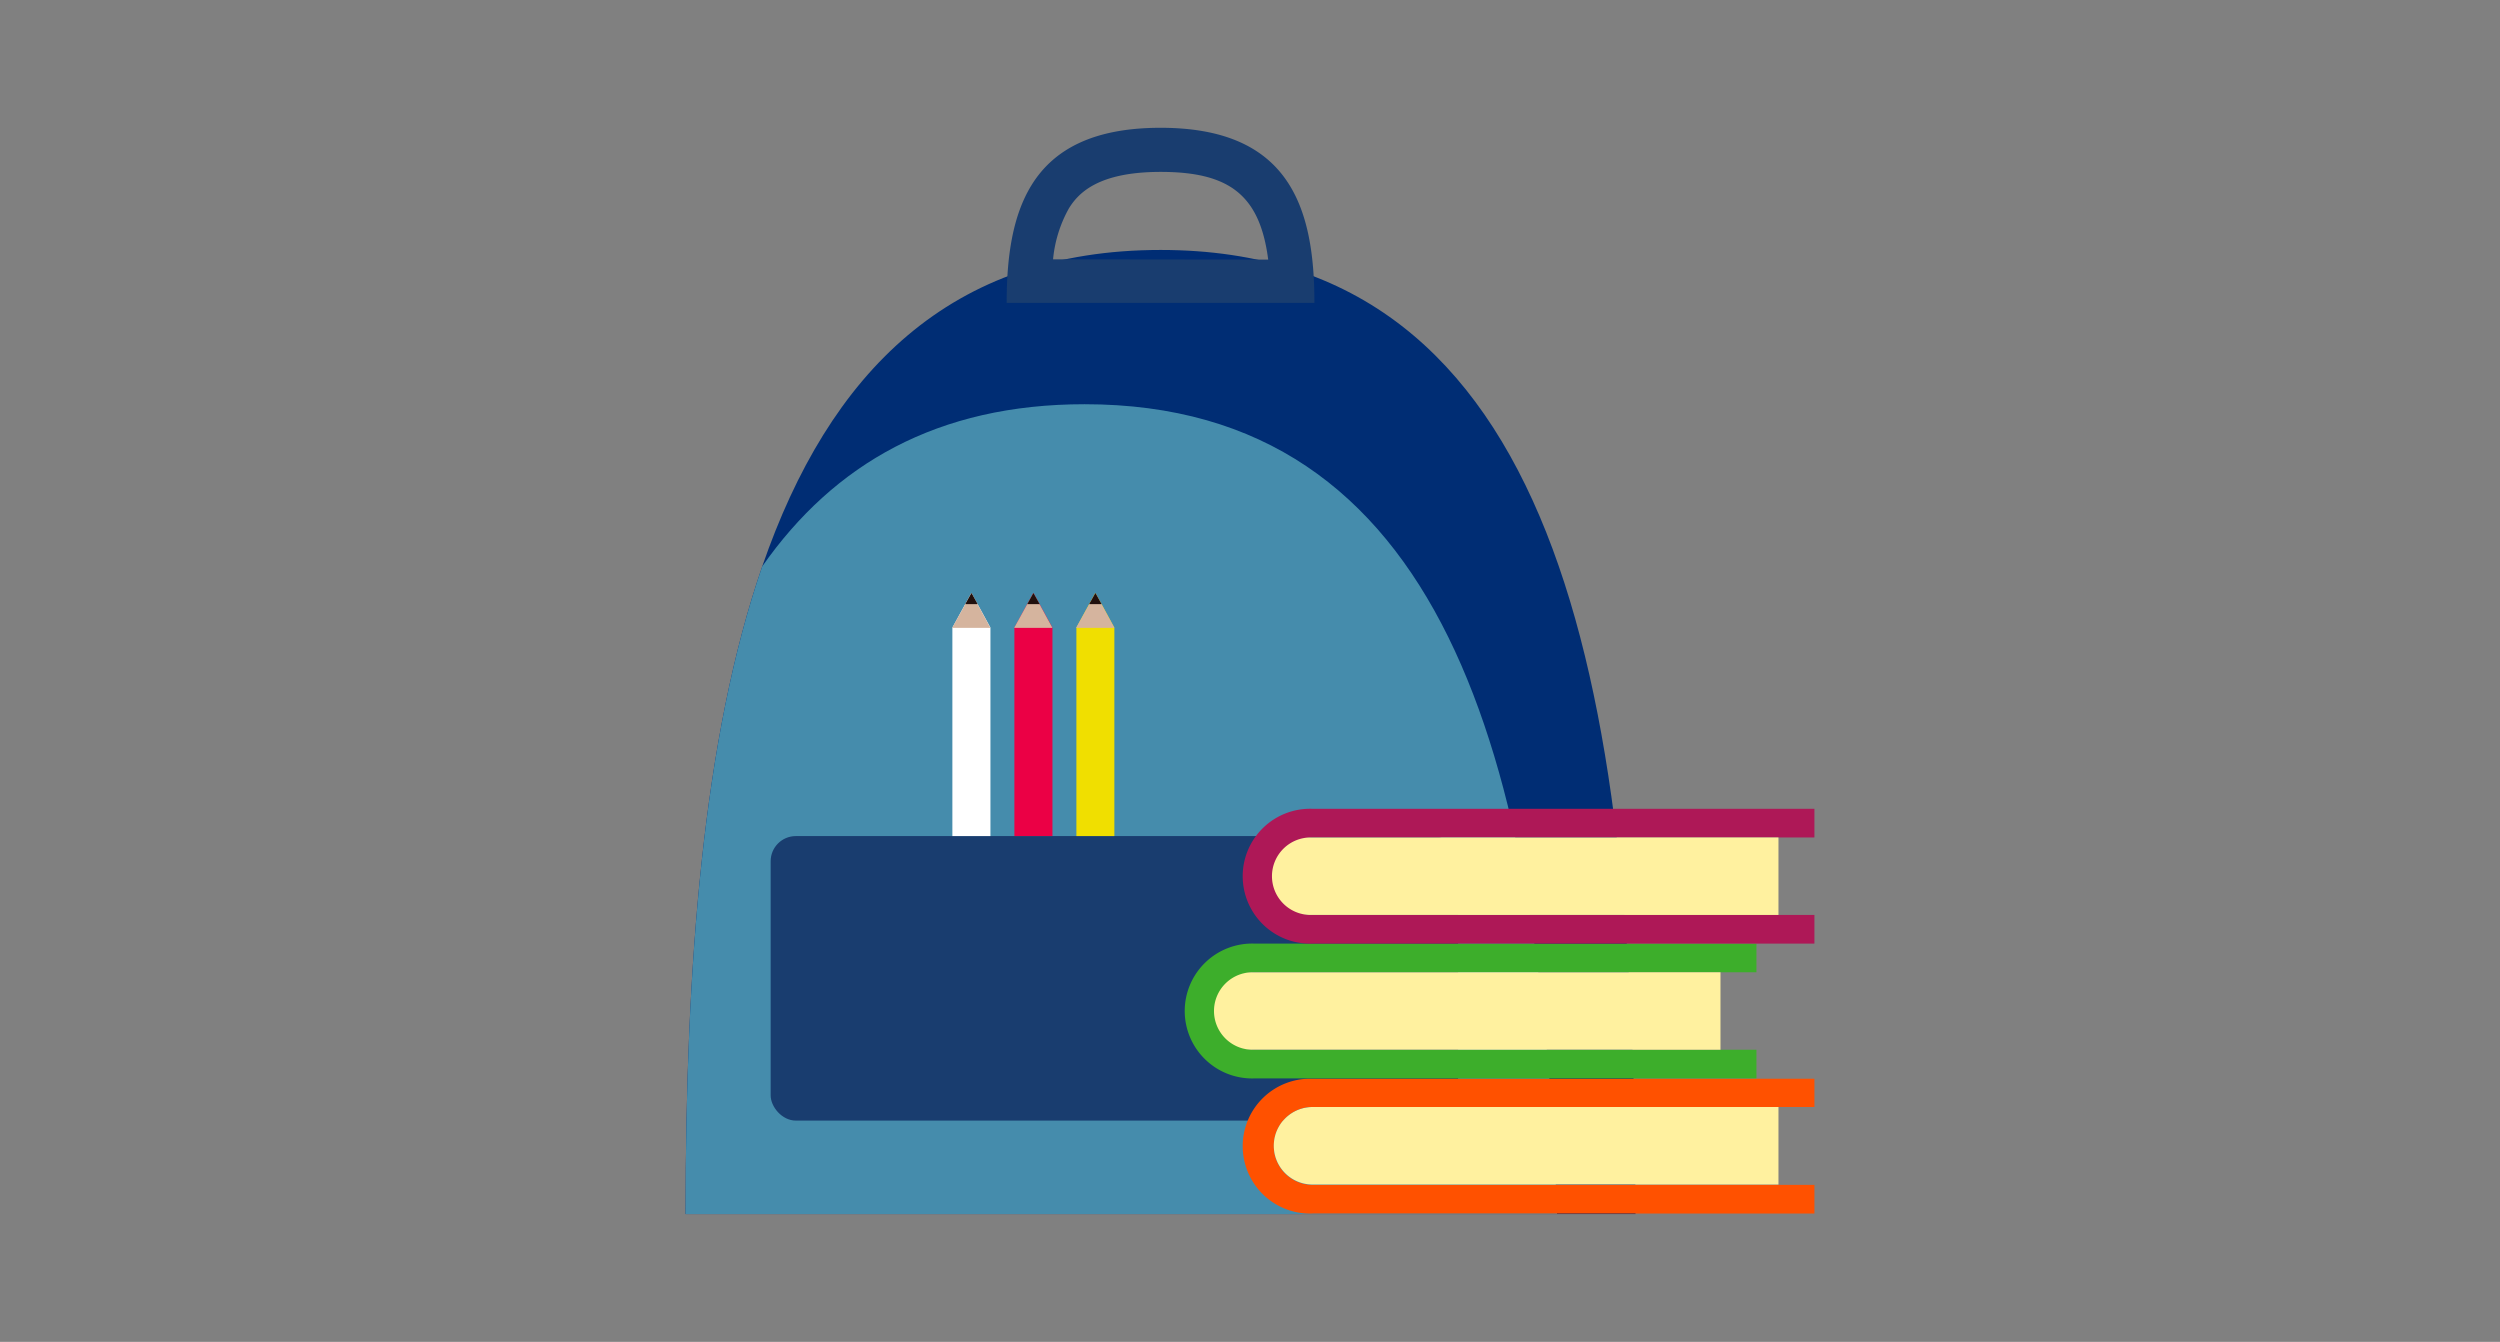 <svg id="Calque_1" data-name="Calque 1" xmlns="http://www.w3.org/2000/svg" viewBox="0 0 285.05 153"><rect x="0" y="0" width="285.05" height="153" fill="#808080" stroke="none"/><defs><style>.cls-1{fill:#002d74;}.cls-2{fill:#193d6f;}.cls-3{fill:#458cac;}.cls-4{fill:#fff;}.cls-5{fill:#d5b49e;}.cls-6{fill:#21100e;}.cls-7{fill:#eb0045;}.cls-8{fill:#f0df00;}.cls-9{fill:#ff5100;}.cls-10{fill:#fff19f;}.cls-11{fill:#3dae2b;}.cls-12{fill:#ae1857;}</style></defs><path class="cls-1" d="M186.48,138.43H78.17c0-28.43,2-54.33,8.74-73.85,7.65-22.16,21.46-36.08,45.42-36.08C177.39,28.5,186.48,77.72,186.48,138.43Z"/><path class="cls-2" d="M132.33,14.57c-7.76,0-12.24,2.52-14.72,6.55-2.18,3.54-2.83,8.24-2.83,13.41h35.09C149.87,23.5,146.92,14.57,132.33,14.57Zm-12.26,15a14.7,14.7,0,0,1,1.8-5.8c1.1-1.79,3.38-4.17,10.46-4.17,7.82,0,11.32,2.62,12.27,10Z"/><path class="cls-3" d="M177.53,138.43H78.17c0-28.43,2-54.33,8.74-73.85,8.18-11.69,20-18.49,36.75-18.49C164.28,46.09,175.66,86.07,177.53,138.43Z"/><rect class="cls-2" x="87.87" y="95.33" width="78.38" height="32.44" rx="2.87"/><polygon class="cls-4" points="112.93 71.56 110.76 67.59 108.59 71.56 108.59 95.33 112.93 95.33 112.93 71.56"/><polygon class="cls-5" points="112.91 71.56 112.91 71.59 108.58 71.59 108.58 71.56 110.77 67.61 112.91 71.56"/><polygon class="cls-6" points="111.47 68.88 110.06 68.88 110.77 67.61 111.47 68.88"/><polygon class="cls-7" points="120 71.56 117.83 67.59 115.66 71.56 115.66 95.33 120 95.33 120 71.56"/><polygon class="cls-5" points="119.98 71.56 119.98 71.59 115.65 71.59 115.65 71.56 117.83 67.61 119.98 71.56"/><polygon class="cls-6" points="118.54 68.88 117.13 68.88 117.83 67.61 118.54 68.88"/><polygon class="cls-8" points="127.06 71.56 124.89 67.59 122.73 71.56 122.73 95.33 127.06 95.33 127.06 71.56"/><polygon class="cls-5" points="127.05 71.56 127.05 71.59 122.71 71.59 122.71 71.56 124.9 67.61 127.05 71.56"/><polygon class="cls-6" points="125.6 68.88 124.19 68.88 124.9 67.61 125.6 68.88"/><path class="cls-9" d="M145.24,130.64a4.43,4.43,0,0,1,4.42-4.42h57.22V123H149.66a7.69,7.69,0,1,0,0,15.37h57.22v-3.27H149.66A4.42,4.42,0,0,1,145.24,130.64Z"/><path class="cls-10" d="M149.66,135.06a4.42,4.42,0,1,1,0-8.84h53.12v8.84Z"/><path class="cls-11" d="M138.63,115.27a4.42,4.42,0,0,1,4.42-4.41h57.22v-3.27H143.05a7.69,7.69,0,1,0,0,15.37h57.22v-3.27H143.05A4.42,4.42,0,0,1,138.63,115.27Z"/><path class="cls-10" d="M143.05,119.69a4.42,4.42,0,1,1,0-8.83h53.12v8.83Z"/><path class="cls-12" d="M145.24,99.91a4.42,4.42,0,0,1,4.42-4.42h57.22V92.22H149.66a7.69,7.69,0,1,0,0,15.37h57.22v-3.27H149.66A4.42,4.42,0,0,1,145.24,99.91Z"/><path class="cls-10" d="M149.66,104.32a4.42,4.42,0,1,1,0-8.83h53.12v8.83Z"/></svg>